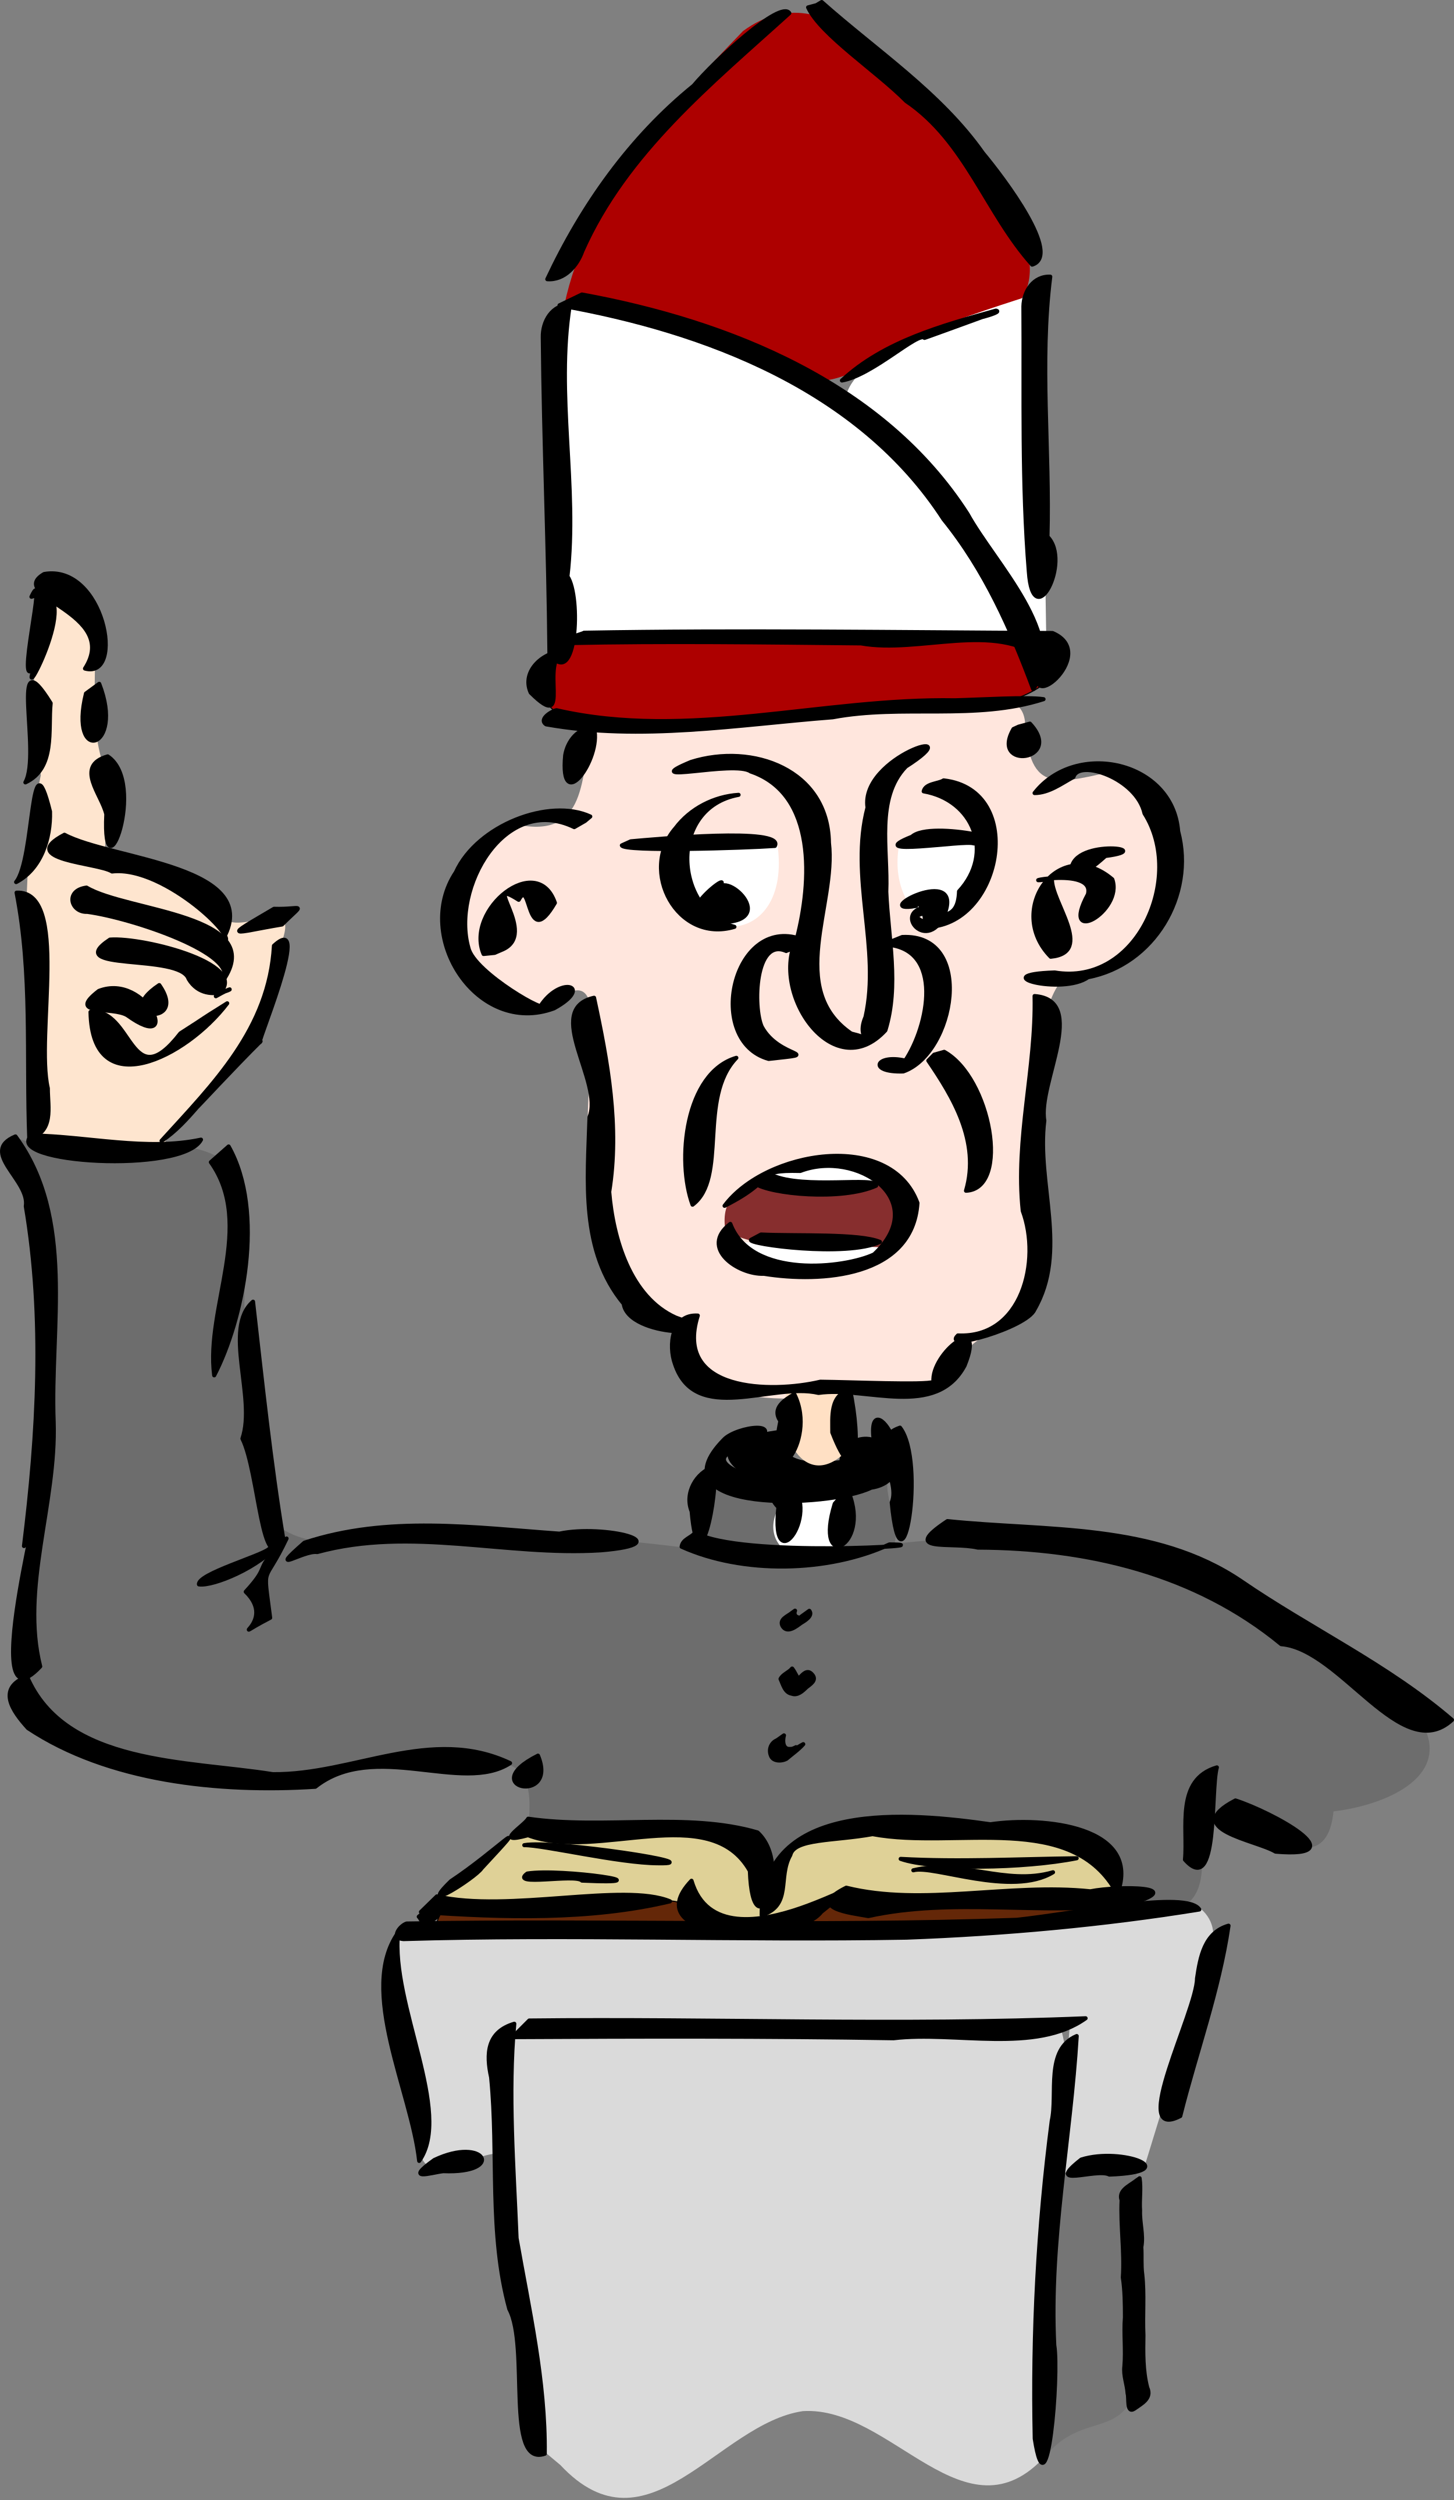 <?xml version="1.0" encoding="UTF-8" standalone="no"?>
<!-- Created with Inkscape (http://www.inkscape.org/) -->
<svg
   xmlns:dc="http://purl.org/dc/elements/1.1/"
   xmlns:cc="http://creativecommons.org/ns#"
   xmlns:rdf="http://www.w3.org/1999/02/22-rdf-syntax-ns#"
   xmlns:svg="http://www.w3.org/2000/svg"
   xmlns="http://www.w3.org/2000/svg"
   xmlns:sodipodi="http://sodipodi.sourceforge.net/DTD/sodipodi-0.dtd"
   xmlns:inkscape="http://www.inkscape.org/namespaces/inkscape"
   width="1331.62"
   height="2288.98"
   id="svg3576"
   sodipodi:version="0.32"
   inkscape:version="0.46"
   sodipodi:docname="pr  tre.svg"
   inkscape:output_extension="org.inkscape.output.svg.inkscape"
   version="1.0">
  <rect width="100%" height="100%" fill="#808080" stroke="none"/>
  <defs
     id="defs3578">
    <inkscape:perspective
       sodipodi:type="inkscape:persp3d"
       inkscape:vp_x="0 : 526.18109 : 1"
       inkscape:vp_y="0 : 1000 : 0"
       inkscape:vp_z="744.09448 : 526.18109 : 1"
       inkscape:persp3d-origin="372.04724 : 350.78739 : 1"
       id="perspective3584" />
  </defs>
  <sodipodi:namedview
     id="base"
     pagecolor="#ffffff"
     bordercolor="#666666"
     borderopacity="1.0"
     inkscape:pageopacity="0.0"
     inkscape:pageshadow="2"
     inkscape:zoom="0.35"
     inkscape:cx="503.29624"
     inkscape:cy="355.7924"
     inkscape:document-units="px"
     inkscape:current-layer="layer3"
     showgrid="false"
     inkscape:window-width="1592"
     inkscape:window-height="1127"
     inkscape:window-x="0"
     inkscape:window-y="24" />
  <g
     inkscape:groupmode="layer"
     id="layer3"
     inkscape:label="fond"
     transform="translate(364.252,446.373)">
    <path
       style="opacity:1;fill:#ffe6dd;fill-opacity:1;fill-rule:evenodd;stroke:none;stroke-width:1px;stroke-linecap:butt;stroke-linejoin:miter;marker:none;marker-start:none;marker-mid:none;marker-end:none;stroke-miterlimit:4;stroke-dasharray:none;stroke-dashoffset:0;stroke-opacity:1;visibility:visible;display:inline;overflow:visible;enable-background:accumulate"
       d="M 177.787,219.996 C 167.354,264.499 174.148,322.033 108.97,308.511 C 19.169,331.207 49.464,505.952 144.127,470.808 C 207.792,418.426 158.798,576.734 179.559,614.267 C 183.286,677.272 189.417,757.829 266.68,770.53 C 262.516,869.979 426.892,821.997 493.965,826.088 C 515.412,766.177 604.494,764.985 586.518,678.392 C 602.656,606.725 570.009,492.757 610.511,448.149 C 709.952,452.808 744.911,302.225 662.644,258.082 C 604.629,270.728 578.224,282.751 574.478,214.522 C 570.601,177.156 517.789,206.832 491.178,200.611 C 386.714,207.073 282.251,213.535 177.787,219.996 z"
       id="path4330" />
    <path
       style="opacity:1;fill:#872e2e;fill-opacity:1;fill-rule:evenodd;stroke:none;stroke-width:1px;stroke-linecap:butt;stroke-linejoin:miter;marker:none;marker-start:none;marker-mid:none;marker-end:none;stroke-miterlimit:4;stroke-dasharray:none;stroke-dashoffset:0;stroke-opacity:1;visibility:visible;display:inline;overflow:visible;enable-background:accumulate"
       d="M 300,679.505 C 332.236,701.145 376.57,686.972 413.887,693.57 C 488.346,726 473.641,598.5 403.371,637.786 C 369.103,641.127 291.404,620.734 300,679.505 z"
       id="path3812" />
    <path
       style="opacity:1;fill:#ffffff;fill-opacity:1;fill-rule:evenodd;stroke:none;stroke-width:1px;stroke-linecap:butt;stroke-linejoin:miter;marker:none;marker-start:none;marker-mid:none;marker-end:none;stroke-miterlimit:4;stroke-dasharray:none;stroke-dashoffset:0;stroke-opacity:1;visibility:visible;display:inline;overflow:visible;enable-background:accumulate"
       d="M 337.391,633.149 C 376.177,662.881 509.031,625.766 396.99,615.976 C 376.144,616.412 354.895,621.422 337.391,633.149 z"
       id="path4326" />
    <path
       style="opacity:1;fill:#6d6d6d;fill-opacity:1;fill-rule:evenodd;stroke:none;stroke-width:1px;stroke-linecap:butt;stroke-linejoin:miter;marker:none;marker-start:none;marker-mid:none;marker-end:none;stroke-miterlimit:4;stroke-dasharray:none;stroke-dashoffset:0;stroke-opacity:1;visibility:visible;display:inline;overflow:visible;enable-background:accumulate"
       d="M -351.127,594.764 C -290.854,618.286 -201.764,581.872 -154.92,619.26 C -125.78,702.396 -153.391,791.864 -130.534,876.723 C -145.217,1016.178 8.325,947.953 92.078,961.323 C 187.639,954.461 281.734,977.419 376.428,980.409 C 463.864,961.087 553.183,955.116 641.481,973.47 C 752.199,978.758 839.001,1053.551 925.665,1113.895 C 980.031,1175.253 908.141,1206.047 857.016,1211.967 C 847.522,1308.672 724.433,1155.797 736.059,1247.488 C 739.688,1287.788 726.236,1309.773 683.554,1300.413 C 649.694,1305.135 665.446,1239.068 630.46,1241.205 C 554.196,1223.869 475.025,1232.343 397.397,1227.119 C 364.292,1221.686 351.707,1292.785 332.129,1264.229 C 318.547,1228.255 280.016,1239.397 249.731,1234.966 C 206.355,1232.014 162.98,1229.061 119.605,1226.109 C 123.26,1190.082 119.796,1160.692 75.858,1169.046 C -15.226,1154.446 -106.237,1190.543 -197.962,1174.086 C -301.156,1187.82 -373.164,1093.2 -334.121,997.385 C -314.71,887.132 -316.578,774.44 -326.883,663.454 C -334.905,640.557 -341.883,617.209 -351.127,594.764 z"
       id="path2871" />
    <path
       style="opacity:1;fill:#ffffff;fill-opacity:1;fill-rule:evenodd;stroke:none;stroke-width:1px;stroke-linecap:butt;stroke-linejoin:miter;marker:none;marker-start:none;marker-mid:none;marker-end:none;stroke-miterlimit:4;stroke-dasharray:none;stroke-dashoffset:0;stroke-opacity:1;visibility:visible;display:inline;overflow:visible;enable-background:accumulate"
       d="M 312.137,690.728 C 357.931,692.411 403.724,694.095 449.518,695.778 C 417.676,729.415 337.575,732.063 312.137,690.728 z"
       id="path4328" />
    <path
       style="opacity:1;fill:#ffffff;fill-opacity:1;fill-rule:evenodd;stroke:none;stroke-width:1px;stroke-linecap:butt;stroke-linejoin:miter;marker:none;marker-start:none;marker-mid:none;marker-end:none;stroke-miterlimit:4;stroke-dasharray:none;stroke-dashoffset:0;stroke-opacity:1;visibility:visible;display:inline;overflow:visible;enable-background:accumulate"
       d="M 252.538,325.052 C 284.19,325.052 315.841,325.052 347.492,325.052 C 363.54,429.893 247.983,425.336 252.538,325.052 z"
       id="path4334" />
    <path
       style="opacity:1;fill:#ffffff;fill-opacity:1;fill-rule:evenodd;stroke:none;stroke-width:1px;stroke-linecap:butt;stroke-linejoin:miter;marker:none;marker-start:none;marker-mid:none;marker-end:none;stroke-miterlimit:4;stroke-dasharray:none;stroke-dashoffset:0;stroke-opacity:1;visibility:visible;display:inline;overflow:visible;enable-background:accumulate"
       d="M 459.619,325.052 C 490.873,330.949 564.253,301.129 539.169,357.503 C 511.945,435.761 445.661,392.28 459.619,325.052 z"
       id="path4344" />
    <path
       style="opacity:1;fill:#ad0000;fill-opacity:1;fill-rule:evenodd;stroke:#000000;stroke-width:1px;stroke-linecap:butt;stroke-linejoin:miter;marker:none;marker-start:none;marker-mid:none;marker-end:none;stroke-miterlimit:4;stroke-dasharray:none;stroke-dashoffset:0;stroke-opacity:1;visibility:visible;display:inline;overflow:visible;enable-background:accumulate"
       d="M 150.513,146.255 C 76.957,249.022 268.731,211.157 324.888,213.267 C 412.578,185.634 552.346,233.713 608.112,164.438 C 552.795,100.83 422.644,149.943 340.242,132.07 C 277.287,134.601 211.431,127.961 150.513,146.255 z"
       id="path4346" />
    <path
       style="opacity:1;fill:#ad0000;fill-opacity:1;fill-rule:evenodd;stroke:none;stroke-width:1px;stroke-linecap:butt;stroke-linejoin:miter;marker:none;marker-start:none;marker-mid:none;marker-end:none;stroke-miterlimit:4;stroke-dasharray:none;stroke-dashoffset:0;stroke-opacity:1;visibility:visible;display:inline;overflow:visible;enable-background:accumulate"
       d="M 152.533,-166.892 C 173.741,-266.358 247.373,-346.762 316.237,-417.946 C 400.785,-479.982 476.641,-353.524 530.527,-302.327 C 580.671,-240.047 617.73,-151.241 505.061,-147.745 C 433.283,-127.889 393.498,-58.685 325.124,-126.861 C 268.975,-144.804 210.518,-156.674 152.533,-166.892 z"
       id="path4348" />
    <path
       style="opacity:1;fill:#ffffff;fill-opacity:1;fill-rule:evenodd;stroke:none;stroke-width:1px;stroke-linecap:butt;stroke-linejoin:miter;marker:none;marker-start:none;marker-mid:none;marker-end:none;stroke-miterlimit:4;stroke-dasharray:none;stroke-dashoffset:0;stroke-opacity:1;visibility:visible;display:inline;overflow:visible;enable-background:accumulate"
       d="M 133.34,-138.608 C 139.064,-46.684 144.789,45.24 150.513,137.164 C 295.638,138.511 440.763,139.858 585.888,141.205 C 513.533,-14.828 362.94,-137.107 193.411,-169.415 C 170.836,-172.413 133.445,-169.332 133.34,-138.608 z"
       id="path4372" />
    <path
       style="opacity:1;fill:#ffffff;fill-opacity:1;fill-rule:evenodd;stroke:none;stroke-width:1px;stroke-linecap:butt;stroke-linejoin:miter;marker:none;marker-start:none;marker-mid:none;marker-end:none;stroke-miterlimit:4;stroke-dasharray:none;stroke-dashoffset:0;stroke-opacity:1;visibility:visible;display:inline;overflow:visible;enable-background:accumulate"
       d="M 593.97,140.194 C 592.286,33.792 590.603,-72.611 588.919,-179.014 C 532.661,-160.118 415.237,-127.82 409.601,-79.245 C 488.934,-22.644 529.995,66.432 583.758,144.203 L 591.58,149.171 L 593.97,140.194 L 593.97,140.194 z"
       id="path4374" />
    <path
       style="opacity:1;fill:#6d6d6d;fill-opacity:1;fill-rule:evenodd;stroke:none;stroke-width:1px;stroke-linecap:butt;stroke-linejoin:miter;marker:none;marker-start:none;marker-mid:none;marker-end:none;stroke-miterlimit:4;stroke-dasharray:none;stroke-dashoffset:0;stroke-opacity:1;visibility:visible;display:inline;overflow:visible;enable-background:accumulate"
       d="M 289.31,901.85 C 275.935,924.912 267.729,978.021 308.194,971.317 C 348.902,985.574 368.232,975.934 356.373,931.431 C 356.367,906.199 307.497,913.484 289.31,901.85 z"
       id="path3651" />
    <path
       style="opacity:1;fill:#6d6d6d;fill-opacity:1;fill-rule:evenodd;stroke:none;stroke-width:1px;stroke-linecap:butt;stroke-linejoin:miter;marker:none;marker-start:none;marker-mid:none;marker-end:none;stroke-miterlimit:4;stroke-dasharray:none;stroke-dashoffset:0;stroke-opacity:1;visibility:visible;display:inline;overflow:visible;enable-background:accumulate"
       d="M 410.529,917.002 C 406.841,949.131 392.618,992.186 440.837,970.487 C 475.793,981.158 437.202,910.799 451.832,907.284 C 438.064,910.523 424.296,913.763 410.529,917.002 z"
       id="path3653" />
    <path
       style="opacity:1;fill:#000000;fill-opacity:1;fill-rule:evenodd;stroke:none;stroke-width:1px;stroke-linecap:butt;stroke-linejoin:miter;marker:none;marker-start:none;marker-mid:none;marker-end:none;stroke-miterlimit:4;stroke-dasharray:none;stroke-dashoffset:0;stroke-opacity:1;visibility:visible;display:inline;overflow:visible;enable-background:accumulate"
       d="M 351.94,862.454 C 212.65,879.341 404.13,961.985 450.177,901.171 C 459.054,861.8 408.262,858.884 404.499,890.486 C 381.569,893.3 345.815,894.762 351.94,862.454 z"
       id="path3655" />
    <path
       style="opacity:1;fill:#ffe0c4;fill-opacity:1;fill-rule:evenodd;stroke:none;stroke-width:1px;stroke-linecap:butt;stroke-linejoin:miter;marker:none;marker-start:none;marker-mid:none;marker-end:none;stroke-miterlimit:4;stroke-dasharray:none;stroke-dashoffset:0;stroke-opacity:1;visibility:visible;display:inline;overflow:visible;enable-background:accumulate"
       d="M 356.99,825.078 C 343.89,869.888 376.747,925.674 416.937,875.432 C 419.682,835.156 405.861,814.531 364.061,827.099 L 359.017,825.657 L 356.99,825.078 z"
       id="path3657" />
    <path
       style="opacity:1;fill:#fee5cf;fill-opacity:1;fill-rule:evenodd;stroke:none;stroke-width:1px;stroke-linecap:butt;stroke-linejoin:miter;marker:none;marker-start:none;marker-mid:none;marker-end:none;stroke-miterlimit:4;stroke-dasharray:none;stroke-dashoffset:0;stroke-opacity:1;visibility:visible;display:inline;overflow:visible;enable-background:accumulate"
       d="M -322.842,89.687 C -338.043,147.172 -333.371,205.206 -326.883,263.434 C -351.725,375.377 -334.593,489.658 -331.934,602.845 C -293.211,604.192 -254.489,605.539 -215.766,606.886 C -205.723,571.788 -166.767,550.895 -145.02,521.548 C -120.406,493.228 -118.631,450.559 -106.13,415.799 C -87.128,363.366 -161.17,425.506 -165.067,381.305 C -182.992,356.973 -223.668,360.238 -250.506,346.717 C -288.567,341.594 -250.33,292.419 -264.222,267.52 C -288.262,217.108 -270.143,161.818 -281.426,108.88 C -295.231,102.483 -309.037,96.085 -322.842,89.687 z"
       id="path3659" />
    <path
       style="opacity:1;fill:#dadada;fill-opacity:1;fill-rule:evenodd;stroke:none;stroke-width:1px;stroke-linecap:butt;stroke-linejoin:miter;marker:none;marker-start:none;marker-mid:none;marker-end:none;stroke-miterlimit:4;stroke-dasharray:none;stroke-dashoffset:0;stroke-opacity:1;visibility:visible;display:inline;overflow:visible;enable-background:accumulate"
       d="M 127.686,1791.795 C 110.208,1674.798 91.106,1558.118 93.972,1439.378 C 91.054,1399.496 158.031,1425.919 187.756,1417.004 C 327.337,1413.981 466.917,1410.959 606.498,1407.937 C 623.53,1462.601 600.862,1519.936 599.515,1575.837 C 592.467,1650.875 596.038,1726.582 593.366,1801.896 C 519.928,1882.886 452.184,1756.14 371.166,1761.04 C 293.053,1772.29 229.189,1896.227 148.899,1810.356 L 133.557,1797.524 L 127.686,1791.794 L 127.686,1791.795 z"
       id="path3661" />
    <path
       style="opacity:1;fill:#dadada;fill-opacity:1;fill-rule:evenodd;stroke:none;stroke-width:1px;stroke-linecap:butt;stroke-linejoin:miter;marker:none;marker-start:none;marker-mid:none;marker-end:none;stroke-miterlimit:4;stroke-dasharray:none;stroke-dashoffset:0;stroke-opacity:1;visibility:visible;display:inline;overflow:visible;enable-background:accumulate"
       d="M 97.381,1525.114 C 72.657,1521.787 19.56,1560.117 20.833,1518.62 C 13.609,1462.047 -6.752,1405.639 -5.202,1348.956 C -12.004,1302.771 39.315,1325.404 67.598,1320.761 C 247.015,1324.688 426.675,1321.923 605.664,1309.305 C 647.021,1305.143 688.379,1300.982 729.737,1296.82 C 763.761,1318.921 738.148,1352.395 731.464,1382.26 C 715.399,1434.592 699.334,1486.924 683.27,1539.256 C 660.722,1532.472 600.825,1562.418 605.747,1528.619 C 609.028,1488.055 612.309,1447.491 615.589,1406.926 C 442.853,1410.294 270.117,1413.661 97.381,1417.028 C 97.381,1453.057 97.381,1489.085 97.381,1525.114 z"
       id="path3663" />
    <path
       style="opacity:1;fill:#dfd197;fill-opacity:1;fill-rule:evenodd;stroke:#000000;stroke-width:1px;stroke-linecap:butt;stroke-linejoin:miter;marker:none;marker-start:none;marker-mid:none;marker-end:none;stroke-miterlimit:4;stroke-dasharray:none;stroke-dashoffset:0;stroke-opacity:1;visibility:visible;display:inline;overflow:visible;enable-background:accumulate"
       d="M 29.701,1297.83 C 60.207,1274.645 87.135,1241.367 119.797,1224.268 C 187.077,1226.565 254.356,1228.863 321.635,1231.16 C 336.061,1269.716 342.089,1298.994 358.707,1248.119 C 436.445,1209.743 526.273,1232.466 609.529,1232.17 C 633.026,1238.164 676.827,1282.414 651.564,1292.697 C 567.289,1293.905 480.967,1287.662 397.959,1293.476 C 368.71,1321.228 329.188,1314.078 292.341,1316.013 C 267.348,1289.141 233.902,1291.804 200.324,1294.928 C 143.44,1297.091 86.636,1300.108 29.701,1297.83 z"
       id="path3665" />
    <path
       style="opacity:1;fill:#642708;fill-opacity:1;fill-rule:evenodd;stroke:#000000;stroke-width:1px;stroke-linecap:butt;stroke-linejoin:miter;marker:none;marker-start:none;marker-mid:none;marker-end:none;stroke-miterlimit:4;stroke-dasharray:none;stroke-dashoffset:0;stroke-opacity:1;visibility:visible;display:inline;overflow:visible;enable-background:accumulate"
       d="M 42.833,1300.86 C 14.144,1337.21 85.965,1313.726 106.177,1320.964 C 163.181,1321.67 220.185,1322.377 277.188,1323.084 C 273.353,1279.571 231.032,1297.618 201.13,1295.801 C 148.364,1297.487 95.599,1299.174 42.833,1300.86 z"
       id="path3667" />
    <path
       style="opacity:1;fill:#642708;fill-opacity:1;fill-rule:evenodd;stroke:none;stroke-width:1px;stroke-linecap:butt;stroke-linejoin:miter;marker:none;marker-start:none;marker-mid:none;marker-end:none;stroke-miterlimit:4;stroke-dasharray:none;stroke-dashoffset:0;stroke-opacity:1;visibility:visible;display:inline;overflow:visible;enable-background:accumulate"
       d="M 371.133,1311.972 C 396.29,1288.17 427.461,1287.553 459.919,1291.897 C 524.605,1294.548 589.29,1297.199 653.975,1299.85 C 562.42,1327.659 465.46,1318.351 371.133,1327.124 C 370.451,1323.13 384.617,1302.806 371.133,1311.972 z"
       id="path3669" />
    <path
       style="opacity:1;fill:#ffffff;fill-opacity:1;fill-rule:evenodd;stroke:none;stroke-width:1px;stroke-linecap:butt;stroke-linejoin:miter;marker:none;marker-start:none;marker-mid:none;marker-end:none;stroke-miterlimit:4;stroke-dasharray:none;stroke-dashoffset:0;stroke-opacity:1;visibility:visible;display:inline;overflow:visible;enable-background:accumulate"
       d="M 358.007,920.337 C 313.844,972.328 386.149,999.359 405.812,968.438 C 411.5,931.268 411.345,900.496 365.843,919.378 L 360.636,920.015 L 358.007,920.337 z"
       id="path3677" />
    <path
       style="opacity:1;fill:#757575;fill-opacity:1;fill-rule:evenodd;stroke:none;stroke-width:1px;stroke-linecap:butt;stroke-linejoin:miter;marker:none;marker-start:none;marker-mid:none;marker-end:none;stroke-miterlimit:4;stroke-dasharray:none;stroke-dashoffset:0;stroke-opacity:1;visibility:visible;display:inline;overflow:visible;enable-background:accumulate"
       d="M 595.086,1800.107 C 632.944,1756.178 677.051,1794.749 678.479,1709.035 C 679.055,1674.487 676.515,1535.821 676.515,1535.821 L 607.944,1542.964 L 595.086,1800.107 z"
       id="path3729"
       sodipodi:nodetypes="csccc" />
  </g>
  <g
     inkscape:groupmode="layer"
     id="layer2"
     inkscape:label="corps"
     transform="translate(403.044,0)">
    <path
       style="opacity:1;fill:#000000;fill-opacity:1;fill-rule:nonzero;stroke:#000000;stroke-width:3.75;stroke-linecap:round;stroke-linejoin:round;stroke-miterlimit:10;stroke-dasharray:none;stroke-dashoffset:0;stroke-opacity:1"
       d="M 324.435,1276.495 C 346.756,1321.174 296.212,1376.183 311.642,1300.895 C 303.547,1289.171 315.554,1281.665 324.435,1276.495 z"
       id="path2430" />
    <path
       style="opacity:1;fill:#000000;fill-opacity:1;fill-rule:nonzero;stroke:#000000;stroke-width:3.75;stroke-linecap:round;stroke-linejoin:round;stroke-miterlimit:10;stroke-dasharray:none;stroke-dashoffset:0;stroke-opacity:1"
       d="M 375.472,1272.527 C 385.581,1319.781 381.666,1369.191 359.211,1311.399 C 359.287,1297.632 356.831,1276.912 375.472,1272.527 z"
       id="path2432" />
    <path
       style="opacity:1;fill:#000000;fill-opacity:1;fill-rule:nonzero;stroke:#000000;stroke-width:3.75;stroke-linecap:round;stroke-linejoin:round;stroke-miterlimit:10;stroke-dasharray:none;stroke-dashoffset:0;stroke-opacity:1"
       d="M 284.71,1323.851 C 203.57,1339.053 345.178,1375.905 376.811,1355.555 C 419.994,1345.385 398.148,1362.687 397.137,1318.583 C 389.922,1260.803 450.781,1353.509 394.744,1362.01 C 356.56,1380.88 193.338,1385.846 259.891,1318.048 C 271.504,1305.686 320.751,1299.397 284.71,1323.851 z"
       id="path2434" />
    <path
       style="opacity:1;fill:#000000;fill-opacity:1;fill-rule:nonzero;stroke:#000000;stroke-width:3.75;stroke-linecap:round;stroke-linejoin:round;stroke-miterlimit:10;stroke-dasharray:none;stroke-dashoffset:0;stroke-opacity:1"
       d="M 250.811,1342.849 C 254.943,1368.723 236.735,1455.838 230.38,1383.609 C 223.644,1367.12 234.421,1348.083 250.811,1342.849 z"
       id="path2436" />
    <path
       style="opacity:1;fill:#000000;fill-opacity:1;fill-rule:nonzero;stroke:#000000;stroke-width:3.75;stroke-linecap:round;stroke-linejoin:round;stroke-miterlimit:10;stroke-dasharray:none;stroke-dashoffset:0;stroke-opacity:1"
       d="M 317.793,1355.278 C 352.398,1381.769 302.013,1450.574 309.84,1379.905 C 298.942,1368.581 304.871,1362.904 317.793,1355.278 z"
       id="path2438" />
    <path
       style="opacity:1;fill:#000000;fill-opacity:1;fill-rule:nonzero;stroke:#000000;stroke-width:3.75;stroke-linecap:round;stroke-linejoin:round;stroke-miterlimit:10;stroke-dasharray:none;stroke-dashoffset:0;stroke-opacity:1"
       d="M 374.389,1366.754 C 394.202,1415.928 341.762,1440.953 361.431,1376.74 L 366.255,1371.141 L 374.389,1366.754 L 374.389,1366.754 z"
       id="path2440" />
    <path
       style="opacity:1;fill:#000000;fill-opacity:1;fill-rule:nonzero;stroke:#000000;stroke-width:3.75;stroke-linecap:round;stroke-linejoin:round;stroke-miterlimit:10;stroke-dasharray:none;stroke-dashoffset:0;stroke-opacity:1"
       d="M 421.177,1307.032 C 445.161,1337.872 422.767,1470.629 413.627,1375.499 C 422.621,1353.657 387.877,1318.513 421.177,1307.032 z"
       id="path2442" />
    <path
       style="opacity:1;fill:#000000;fill-opacity:1;fill-rule:nonzero;stroke:#000000;stroke-width:3.75;stroke-linecap:round;stroke-linejoin:round;stroke-miterlimit:10;stroke-dasharray:none;stroke-dashoffset:0;stroke-opacity:1"
       d="M 233.656,1403.189 C 273.554,1426.782 469.185,1414.123 411.52,1413.96 C 355,1439.937 276.902,1441.141 221.221,1416.048 C 222.124,1409.169 229.963,1408.052 233.656,1403.189 z"
       id="path2444" />
    <path
       style="opacity:1;fill:#000000;fill-opacity:1;fill-rule:nonzero;stroke:#000000;stroke-width:3.75;stroke-linecap:round;stroke-linejoin:round;stroke-miterlimit:10;stroke-dasharray:none;stroke-dashoffset:0;stroke-opacity:1"
       d="M -124.215,1412.361 C -47.819,1387.159 31.49,1398.586 109.275,1404.082 C 149.743,1395.448 222.707,1413.133 146.999,1419.355 C 60.088,1424.796 -26.526,1397.489 -112.507,1420.941 C -125.461,1418.973 -159.419,1443.149 -124.215,1412.361 z"
       id="path2446" />
    <path
       style="opacity:1;fill:#000000;fill-opacity:1;fill-rule:nonzero;stroke:#000000;stroke-width:3.75;stroke-linecap:round;stroke-linejoin:round;stroke-miterlimit:10;stroke-dasharray:none;stroke-dashoffset:0;stroke-opacity:1"
       d="M -193.657,1049.626 C -159.957,1109.419 -180.67,1208.834 -206.871,1259.136 C -215.003,1197.065 -169.065,1121.309 -209.915,1063.982 L -201.786,1056.804 L -193.657,1049.626 L -193.657,1049.626 z"
       id="path2448" />
    <path
       style="opacity:1;fill:#000000;fill-opacity:1;fill-rule:nonzero;stroke:#000000;stroke-width:3.75;stroke-linecap:round;stroke-linejoin:round;stroke-miterlimit:10;stroke-dasharray:none;stroke-dashoffset:0;stroke-opacity:1"
       d="M -171.307,1191.72 C -163.004,1264.485 -155.284,1338.106 -143.707,1408.399 C -163.009,1448.972 -165.682,1347.99 -181.01,1317.083 C -168.329,1279.581 -199.145,1215.874 -171.307,1191.72 z"
       id="path2450" />
    <path
       style="opacity:1;fill:#000000;fill-opacity:1;fill-rule:nonzero;stroke:#000000;stroke-width:3.75;stroke-linecap:round;stroke-linejoin:round;stroke-miterlimit:10;stroke-dasharray:none;stroke-dashoffset:0;stroke-opacity:1"
       d="M -147.22,1412.447 C -164.282,1434.495 -207.868,1452.524 -220.838,1450.531 C -221.928,1440.947 -163.39,1424.443 -156.631,1418.076 L -147.22,1412.447 L -147.22,1412.447 z"
       id="path2452" />
    <path
       style="opacity:1;fill:#000000;fill-opacity:1;fill-rule:nonzero;stroke:#000000;stroke-width:3.75;stroke-linecap:round;stroke-linejoin:round;stroke-miterlimit:10;stroke-dasharray:none;stroke-dashoffset:0;stroke-opacity:1"
       d="M -140.6,1408.532 C -161.956,1453.55 -162.267,1428.894 -155.631,1481.114 C -201.588,1504.983 -148.069,1486.223 -177.982,1457.276 C -152.767,1429.948 -173.511,1440.322 -140.6,1408.532 z"
       id="path2454" />
    <path
       style="opacity:1;fill:#000000;fill-opacity:1;fill-rule:nonzero;stroke:#000000;stroke-width:3.75;stroke-linecap:round;stroke-linejoin:round;stroke-miterlimit:10;stroke-dasharray:none;stroke-dashoffset:0;stroke-opacity:1"
       d="M -374.103,1039.524 C -322.723,1040.356 -268.556,1054.002 -218.973,1043.357 C -235.742,1075.083 -401.442,1064.679 -374.103,1039.524 z"
       id="path2456" />
    <path
       style="opacity:1;fill:#000000;fill-opacity:1;fill-rule:nonzero;stroke:#000000;stroke-width:3.75;stroke-linecap:round;stroke-linejoin:round;stroke-miterlimit:10;stroke-dasharray:none;stroke-dashoffset:0;stroke-opacity:1"
       d="M -388.891,1040.408 C -334.071,1115.198 -357.297,1214.941 -353.897,1301.665 C -351.376,1376.481 -384.258,1454.208 -366.221,1525.652 C -429.302,1593.275 -348.306,1310.651 -381.076,1415.425 C -368.3,1312.671 -362.086,1206.714 -379.41,1104.318 C -375.479,1080.544 -422.726,1054.652 -388.891,1040.408 z"
       id="path2458" />
    <path
       style="opacity:1;fill:#000000;fill-opacity:1;fill-rule:nonzero;stroke:#000000;stroke-width:3.75;stroke-linecap:round;stroke-linejoin:round;stroke-miterlimit:10;stroke-dasharray:none;stroke-dashoffset:0;stroke-opacity:1"
       d="M -378.3,1534.991 C -343.349,1616.175 -231.243,1611.779 -153.242,1624.294 C -79.571,1625.088 -8.241,1579.868 64.079,1614.159 C 20.359,1642.748 -60.301,1592.974 -114.298,1635.817 C -203.042,1641.441 -304.196,1630.78 -377.35,1582.165 C -391.622,1566.463 -406.368,1545.595 -378.3,1534.991 z"
       id="path2460" />
    <path
       style="opacity:1;fill:#000000;fill-opacity:1;fill-rule:nonzero;stroke:#000000;stroke-width:3.75;stroke-linecap:round;stroke-linejoin:round;stroke-miterlimit:10;stroke-dasharray:none;stroke-dashoffset:0;stroke-opacity:1"
       d="M -376.233,1042.552 C -379.115,967.374 -373.34,891.499 -387.856,817.248 C -339.252,815.101 -370.622,947.4 -359.243,996.371 C -359.235,1014.203 -353.437,1035.95 -376.233,1042.552 z"
       id="path2478" />
    <path
       style="opacity:1;fill:#000000;fill-opacity:1;fill-rule:nonzero;stroke:#000000;stroke-width:3.75;stroke-linecap:round;stroke-linejoin:round;stroke-miterlimit:10;stroke-dasharray:none;stroke-dashoffset:0;stroke-opacity:1"
       d="M -388.274,807.558 C -371.006,786.273 -375.458,669.354 -357.235,743.024 C -356.531,767.405 -365.233,795.595 -388.274,807.558 z"
       id="path2480" />
    <path
       style="opacity:1;fill:#000000;fill-opacity:1;fill-rule:nonzero;stroke:#000000;stroke-width:3.75;stroke-linecap:round;stroke-linejoin:round;stroke-miterlimit:10;stroke-dasharray:none;stroke-dashoffset:0;stroke-opacity:1"
       d="M -379.783,716.289 C -364.927,689.618 -395.575,581.037 -356.654,643.8 C -359.165,668.364 -352.085,703.381 -379.783,716.289 z"
       id="path2482" />
    <path
       style="opacity:1;fill:#000000;fill-opacity:1;fill-rule:nonzero;stroke:#000000;stroke-width:3.75;stroke-linecap:round;stroke-linejoin:round;stroke-miterlimit:10;stroke-dasharray:none;stroke-dashoffset:0;stroke-opacity:1"
       d="M -370.719,608.876 C -390.971,643.469 -358.068,511.405 -374.244,546.365 C -319.555,527.219 -389.918,659.155 -370.719,608.876 z"
       id="path2484" />
    <path
       style="opacity:1;fill:#000000;fill-opacity:1;fill-rule:nonzero;stroke:#000000;stroke-width:3.75;stroke-linecap:round;stroke-linejoin:round;stroke-miterlimit:10;stroke-dasharray:none;stroke-dashoffset:0;stroke-opacity:1"
       d="M -362.601,525.522 C -307.942,516.017 -288.058,622.097 -325.188,612.088 C -292.114,560.846 -398.469,546.496 -362.601,525.522 z"
       id="path2486" />
    <path
       style="opacity:1;fill:#000000;fill-opacity:1;fill-rule:nonzero;stroke:#000000;stroke-width:3.75;stroke-linecap:round;stroke-linejoin:round;stroke-miterlimit:10;stroke-dasharray:none;stroke-dashoffset:0;stroke-opacity:1"
       d="M -312.164,626.069 C -288.6,686.577 -340.481,700.324 -324.284,634.917 L -312.164,626.069 L -312.164,626.069 z"
       id="path2488" />
    <path
       style="opacity:1;fill:#000000;fill-opacity:1;fill-rule:nonzero;stroke:#000000;stroke-width:3.75;stroke-linecap:round;stroke-linejoin:round;stroke-miterlimit:10;stroke-dasharray:none;stroke-dashoffset:0;stroke-opacity:1"
       d="M -304.429,692.477 C -268.003,716.821 -309.485,825.603 -305.681,745.508 C -309.462,727.802 -335.215,701.333 -304.429,692.477 z"
       id="path2490" />
    <path
       style="opacity:1;fill:#000000;fill-opacity:1;fill-rule:nonzero;stroke:#000000;stroke-width:3.75;stroke-linecap:round;stroke-linejoin:round;stroke-miterlimit:10;stroke-dasharray:none;stroke-dashoffset:0;stroke-opacity:1"
       d="M -344.022,764.234 C -300.493,787.504 -158.096,792.631 -199.942,861.828 C -178.093,865.431 -251.677,792.205 -300.422,797.864 C -313.373,789.61 -388.425,787.561 -344.022,764.234 z"
       id="path2492" />
    <path
       style="opacity:1;fill:#000000;fill-opacity:1;fill-rule:nonzero;stroke:#000000;stroke-width:3.75;stroke-linecap:round;stroke-linejoin:round;stroke-miterlimit:10;stroke-dasharray:none;stroke-dashoffset:0;stroke-opacity:1"
       d="M -323.797,812.607 C -286.628,834.9 -157.143,837.371 -198.783,897.802 C -183.316,873.607 -281.872,840.376 -323.088,834.81 C -338.241,835.514 -343.845,815.164 -323.797,812.607 z"
       id="path2500" />
    <path
       style="opacity:1;fill:#000000;fill-opacity:1;fill-rule:nonzero;stroke:#000000;stroke-width:3.75;stroke-linecap:round;stroke-linejoin:round;stroke-miterlimit:10;stroke-dasharray:none;stroke-dashoffset:0;stroke-opacity:1"
       d="M -302.291,860.211 C -271.464,857.812 -167.06,884.231 -205.351,912.067 C -172.06,893.231 -212.631,925.573 -230.293,896.231 C -238.222,872.302 -347.706,890.147 -302.291,860.211 z"
       id="path2502" />
    <path
       style="opacity:1;fill:#000000;fill-opacity:1;fill-rule:nonzero;stroke:#000000;stroke-width:3.75;stroke-linecap:round;stroke-linejoin:round;stroke-miterlimit:10;stroke-dasharray:none;stroke-dashoffset:0;stroke-opacity:1"
       d="M -194.964,918.542 C -232.611,968.152 -318.676,1011.164 -320.147,926.488 C -281.088,922.428 -284.115,1005.635 -237.788,946.031 C -207.966,926.961 -226.131,938.043 -194.964,918.542 z"
       id="path2504" />
    <path
       style="opacity:1;fill:#000000;fill-opacity:1;fill-rule:nonzero;stroke:#000000;stroke-width:3.75;stroke-linecap:round;stroke-linejoin:round;stroke-miterlimit:10;stroke-dasharray:none;stroke-dashoffset:0;stroke-opacity:1"
       d="M -312.516,907.222 C -268.287,890.026 -235.467,966.293 -286.393,929.536 C -299.868,921.041 -342.656,930.413 -312.516,907.222 z"
       id="path2506" />
    <path
       style="opacity:1;fill:#000000;fill-opacity:1;fill-rule:nonzero;stroke:#000000;stroke-width:3.75;stroke-linecap:round;stroke-linejoin:round;stroke-miterlimit:10;stroke-dasharray:none;stroke-dashoffset:0;stroke-opacity:1"
       d="M -257.188,901.86 C -229.337,941.718 -303.04,932.193 -257.188,901.86 L -257.188,901.86 z"
       id="path2508" />
    <path
       style="opacity:1;fill:#000000;fill-opacity:1;fill-rule:nonzero;stroke:#000000;stroke-width:3.75;stroke-linecap:round;stroke-linejoin:round;stroke-miterlimit:10;stroke-dasharray:none;stroke-dashoffset:0;stroke-opacity:1"
       d="M -255.072,1044.44 C -207.271,991.87 -156.486,941.764 -152.153,865.884 C -115.129,831.776 -172.877,967.147 -164.402,953.29 C -188.361,977.009 -224,1015.529 -222.28,1013.346 C -232.142,1024.713 -242.428,1036.081 -255.072,1044.44 z"
       id="path2512" />
    <path
       style="opacity:1;fill:#000000;fill-opacity:1;fill-rule:nonzero;stroke:#000000;stroke-width:3.75;stroke-linecap:round;stroke-linejoin:round;stroke-miterlimit:10;stroke-dasharray:none;stroke-dashoffset:0;stroke-opacity:1"
       d="M -144.766,846.381 C -190.806,854.024 -200.169,860.266 -152.09,832.028 C -125.298,832.852 -123.672,825.141 -144.766,846.381 z"
       id="path2514" />
    <path
       style="opacity:1;fill:#000000;fill-opacity:1;fill-rule:nonzero;stroke:#000000;stroke-width:3.75;stroke-linecap:round;stroke-linejoin:round;stroke-miterlimit:10;stroke-dasharray:none;stroke-dashoffset:0;stroke-opacity:1"
       d="M -30.557,1761.009 C 155.613,1757.912 341.953,1764.146 528,1757.63 C 584.381,1751.622 683.837,1730.43 695.301,1748.183 C 607.687,1762.374 516.989,1770.613 427.062,1773.938 C 273.327,1776.656 119.54,1770.619 -33.662,1775.271 C -45.73,1774.258 -36.33,1762.619 -30.557,1761.009 z"
       id="path2648" />
    <path
       style="opacity:1;fill:#000000;fill-opacity:1;fill-rule:nonzero;stroke:#000000;stroke-width:3.75;stroke-linecap:round;stroke-linejoin:round;stroke-miterlimit:10;stroke-dasharray:none;stroke-dashoffset:0;stroke-opacity:1"
       d="M 81.677,1849.815 C 251.532,1847.868 421.423,1854.821 591.176,1847.751 C 545.156,1880.492 472.084,1859.381 415.342,1866.042 C 299.061,1864.111 182.763,1864.396 66.47,1865.022 L 74.073,1857.418 L 81.677,1849.815 L 81.677,1849.815 z"
       id="path2664" />
    <path
       style="opacity:1;fill:#000000;fill-opacity:1;fill-rule:nonzero;stroke:#000000;stroke-width:3.75;stroke-linecap:round;stroke-linejoin:round;stroke-miterlimit:10;stroke-dasharray:none;stroke-dashoffset:0;stroke-opacity:1"
       d="M 67.96,1852.781 C 62.083,1915.886 67.436,1984.004 70.049,2049.078 C 81.42,2114.102 96.629,2179.922 95.855,2246.432 C 59.351,2259.154 81.966,2148.329 63.389,2113.954 C 44.389,2044.36 53.717,1972.799 46.74,1901.792 C 42.032,1880.346 42.868,1860.188 67.96,1852.781 z"
       id="path2666" />
    <path
       style="opacity:1;fill:#000000;fill-opacity:1;fill-rule:nonzero;stroke:#000000;stroke-width:3.75;stroke-linecap:round;stroke-linejoin:round;stroke-miterlimit:10;stroke-dasharray:none;stroke-dashoffset:0;stroke-opacity:1"
       d="M 583.049,1864.049 C 577.374,1958.632 557.771,2051.992 562.484,2147.072 C 567.02,2173.761 556.091,2306.699 544.616,2232.617 C 542.492,2135.23 547.644,2038.288 560.175,1941.754 C 565.732,1917.006 553.95,1876.188 583.049,1864.049 z"
       id="path2668" />
    <path
       style="opacity:1;fill:#000000;fill-opacity:1;fill-rule:nonzero;stroke:#000000;stroke-width:3.75;stroke-linecap:round;stroke-linejoin:round;stroke-miterlimit:10;stroke-dasharray:none;stroke-dashoffset:0;stroke-opacity:1"
       d="M -38.491,1769.492 C -45.251,1834.875 11.917,1934.306 -19.147,1978.351 C -26.119,1914.809 -75.295,1821.82 -38.491,1769.492 z"
       id="path2670" />
    <path
       style="opacity:1;fill:#000000;fill-opacity:1;fill-rule:nonzero;stroke:#000000;stroke-width:3.75;stroke-linecap:round;stroke-linejoin:round;stroke-miterlimit:10;stroke-dasharray:none;stroke-dashoffset:0;stroke-opacity:1"
       d="M -5.236,1977.501 C 41.397,1955.295 60.052,1990.068 2.865,1987.74 C -8.097,1988.949 -33.45,1997.579 -5.236,1977.501 z"
       id="path2672" />
    <path
       style="opacity:1;fill:#000000;fill-opacity:1;fill-rule:nonzero;stroke:#000000;stroke-width:3.75;stroke-linecap:round;stroke-linejoin:round;stroke-miterlimit:10;stroke-dasharray:none;stroke-dashoffset:0;stroke-opacity:1"
       d="M 587.247,1977.102 C 624.73,1965.239 683.018,1988.306 612.958,1990.859 C 601.112,1984.586 552.538,2004.269 587.247,1977.102 z"
       id="path2674" />
    <path
       style="opacity:1;fill:#000000;fill-opacity:1;fill-rule:nonzero;stroke:#000000;stroke-width:3.75;stroke-linecap:round;stroke-linejoin:round;stroke-miterlimit:10;stroke-dasharray:none;stroke-dashoffset:0;stroke-opacity:1"
       d="M -2.905,1736.172 C 62.228,1751.193 168.639,1723.207 210.534,1740.701 C 137.538,1758.111 57.637,1755.655 -17.527,1750.435 L -10.216,1743.304 L -2.905,1736.172 L -2.905,1736.172 z"
       id="path2678" />
    <path
       style="opacity:1;fill:#000000;fill-opacity:1;fill-rule:nonzero;stroke:#000000;stroke-width:3.75;stroke-linecap:round;stroke-linejoin:round;stroke-miterlimit:10;stroke-dasharray:none;stroke-dashoffset:0;stroke-opacity:1"
       d="M 230.269,1721.864 C 257.863,1815.342 431.087,1685.298 349.084,1750.362 C 324.735,1781.754 176.713,1777.975 230.269,1721.864 z"
       id="path2680" />
    <path
       style="opacity:1;fill:#000000;fill-opacity:1;fill-rule:nonzero;stroke:#000000;stroke-width:3.75;stroke-linecap:round;stroke-linejoin:round;stroke-miterlimit:10;stroke-dasharray:none;stroke-dashoffset:0;stroke-opacity:1"
       d="M 371.992,1728.211 C 441.981,1745.576 521.023,1723.772 595.558,1731.528 C 621.225,1726.4 689.367,1726.87 628.616,1743.796 C 549.953,1753.514 469.655,1737.115 392.16,1754.2 C 376.644,1751.333 334.241,1747.045 371.992,1728.211 z"
       id="path2682" />
    <path
       style="opacity:1;fill:#000000;fill-opacity:1;fill-rule:nonzero;stroke:#000000;stroke-width:3.75;stroke-linecap:round;stroke-linejoin:round;stroke-miterlimit:10;stroke-dasharray:none;stroke-dashoffset:0;stroke-opacity:1"
       d="M 10.068,1722.145 C 51.321,1694.833 89.25,1655.229 38.096,1710.289 C 32.395,1718.973 -22.637,1753.811 10.068,1722.145 z"
       id="path2684" />
    <path
       style="opacity:1;fill:#000000;fill-opacity:1;fill-rule:nonzero;stroke:#000000;stroke-width:3.75;stroke-linecap:round;stroke-linejoin:round;stroke-miterlimit:10;stroke-dasharray:none;stroke-dashoffset:0;stroke-opacity:1"
       d="M 80.71,1665.068 C 150.238,1675.13 226.025,1658.663 290.705,1677.623 C 324.18,1708.582 286.47,1790.66 283.712,1712.819 C 247.006,1647.823 144.163,1704.299 80.542,1680.155 C 47.408,1689.187 77.168,1671.573 80.71,1665.068 z"
       id="path2686" />
    <path
       style="opacity:1;fill:#000000;fill-opacity:1;fill-rule:nonzero;stroke:#000000;stroke-width:3.75;stroke-linecap:round;stroke-linejoin:round;stroke-miterlimit:10;stroke-dasharray:none;stroke-dashoffset:0;stroke-opacity:1"
       d="M 294.517,1753.318 C 294.062,1646.327 430.961,1659.734 503.964,1670.156 C 552.709,1662.977 643.219,1672.017 620.269,1733.819 C 579.157,1657.012 473.172,1693.552 396.052,1679.176 C 360.53,1685.62 324.336,1683.03 320.759,1698.301 C 309.049,1718.851 322.62,1744.28 294.517,1753.318 z"
       id="path2688" />
    <path
       style="opacity:1;fill:#000000;fill-opacity:1;fill-rule:nonzero;stroke:#000000;stroke-width:3.75;stroke-linecap:round;stroke-linejoin:round;stroke-miterlimit:10;stroke-dasharray:none;stroke-dashoffset:0;stroke-opacity:1"
       d="M 421.834,1701.838 C 475.558,1704.791 529.406,1701.926 582.996,1701.258 C 534.921,1710.848 450.639,1712.001 421.834,1701.838 z"
       id="path2696" />
    <path
       style="opacity:1;fill:#000000;fill-opacity:1;fill-rule:nonzero;stroke:#000000;stroke-width:3.75;stroke-linecap:round;stroke-linejoin:round;stroke-miterlimit:10;stroke-dasharray:none;stroke-dashoffset:0;stroke-opacity:1"
       d="M 433.434,1712.283 C 476.563,1701.804 517.98,1726.762 561.332,1714.082 C 523.587,1737.092 451.538,1707.112 433.434,1712.283 z"
       id="path2698" />
    <path
       style="opacity:1;fill:#000000;fill-opacity:1;fill-rule:nonzero;stroke:#000000;stroke-width:3.75;stroke-linecap:round;stroke-linejoin:round;stroke-miterlimit:10;stroke-dasharray:none;stroke-dashoffset:0;stroke-opacity:1"
       d="M 77.129,1689.275 C 103.771,1684.373 250.34,1706.832 199.683,1705.852 C 163.946,1705.799 94.223,1688.993 77.129,1689.275 z"
       id="path2700" />
    <path
       style="opacity:1;fill:#000000;fill-opacity:1;fill-rule:nonzero;stroke:#000000;stroke-width:3.75;stroke-linecap:round;stroke-linejoin:round;stroke-miterlimit:10;stroke-dasharray:none;stroke-dashoffset:0;stroke-opacity:1"
       d="M 79.889,1715.248 C 111.304,1710.328 212.986,1725.518 129.95,1721.726 C 124.152,1715.265 63.043,1727.489 79.889,1715.248 z"
       id="path2702" />
    <path
       style="opacity:1;fill:#000000;fill-opacity:1;fill-rule:nonzero;stroke:#000000;stroke-width:3.75;stroke-linecap:round;stroke-linejoin:round;stroke-miterlimit:10;stroke-dasharray:none;stroke-dashoffset:0;stroke-opacity:1"
       d="M 464.654,1392.6 C 555.52,1402.056 654.3,1394.018 733.421,1447.437 C 796.872,1491.081 867.764,1523.946 926.7,1574.621 C 880.745,1616.853 824.863,1509.59 770.344,1505.268 C 691.455,1440.339 592.804,1417.272 492.485,1416.847 C 468.055,1411.15 420.31,1421.962 464.654,1392.6 L 464.654,1392.6 z"
       id="path2738" />
    <path
       style="opacity:1;fill:#000000;fill-opacity:1;fill-rule:nonzero;stroke:#000000;stroke-width:3.75;stroke-linecap:round;stroke-linejoin:round;stroke-miterlimit:10;stroke-dasharray:none;stroke-dashoffset:0;stroke-opacity:1"
       d="M 711.392,1618.076 C 705.369,1639.405 713.061,1737.408 682.19,1702.52 C 684.956,1673.285 673.34,1629.214 711.392,1618.076 z"
       id="path2740" />
    <path
       style="opacity:1;fill:#000000;fill-opacity:1;fill-rule:nonzero;stroke:#000000;stroke-width:3.75;stroke-linecap:round;stroke-linejoin:round;stroke-miterlimit:10;stroke-dasharray:none;stroke-dashoffset:0;stroke-opacity:1"
       d="M 89.649,1607.324 C 108.634,1652.761 31.817,1636.301 89.649,1607.324 L 89.649,1607.324 z"
       id="path2742" />
    <path
       style="opacity:1;fill:#000000;fill-opacity:1;fill-rule:nonzero;stroke:#000000;stroke-width:3.75;stroke-linecap:round;stroke-linejoin:round;stroke-miterlimit:10;stroke-dasharray:none;stroke-dashoffset:0;stroke-opacity:1"
       d="M 728.426,1648.342 C 760.985,1658.756 840.947,1701.67 765.146,1695.212 C 746.924,1684.28 677.499,1674.715 728.426,1648.342 z"
       id="path2744" />
    <path
       style="opacity:1;fill:#000000;fill-opacity:1;fill-rule:nonzero;stroke:#000000;stroke-width:3.75;stroke-linecap:round;stroke-linejoin:round;stroke-miterlimit:10;stroke-dasharray:none;stroke-dashoffset:0;stroke-opacity:1"
       d="M 722.071,1762.996 C 713.482,1822.225 691.811,1881.338 677.887,1937.264 C 629.84,1962.141 692.964,1841.07 693.224,1811.329 C 696.143,1791.768 699.991,1769.316 722.071,1762.996 z"
       id="path2746" />
    <path
       style="opacity:1;fill:#000000;fill-opacity:1;fill-rule:nonzero;stroke:#000000;stroke-width:3.75;stroke-linecap:round;stroke-linejoin:round;stroke-miterlimit:10;stroke-dasharray:none;stroke-dashoffset:0;stroke-opacity:1"
       d="M 325.081,1474.59 C 322.442,1481.086 331.425,1483.002 334.965,1478.769 C 332.252,1480.389 326.676,1486.49 325.764,1485.952 C 328.366,1480.751 333.799,1478.119 338.168,1474.735 C 341.618,1479.187 334.185,1483.675 330.605,1485.8 C 326.064,1489.085 317.996,1495.733 313.684,1488.73 C 310.254,1482.394 318.657,1479.736 322.381,1476.501 C 323.281,1475.864 324.181,1475.227 325.081,1474.59 z"
       id="path2854" />
    <path
       style="opacity:1;fill:#000000;fill-opacity:1;fill-rule:nonzero;stroke:#000000;stroke-width:3.75;stroke-linecap:round;stroke-linejoin:round;stroke-miterlimit:10;stroke-dasharray:none;stroke-dashoffset:0;stroke-opacity:1"
       d="M 322.419,1527.581 C 325.621,1531.584 326.983,1537.315 331.489,1540.109 C 333.733,1542.439 342.092,1536.684 337.111,1540.244 C 335.12,1541.918 329.61,1546.794 329.691,1546.369 C 333.243,1541.111 320.459,1541.9 327.027,1538.237 C 330.922,1534.958 335.588,1526.821 340.785,1533.143 C 345.341,1538.316 338.923,1541.944 335.396,1544.796 C 331.926,1548.195 327.317,1552.568 322.043,1550.58 C 315.647,1549.519 314.136,1541.97 311.791,1537.109 C 313.889,1532.88 319.386,1531.272 322.419,1527.581 z"
       id="path2856" />
    <path
       style="opacity:1;fill:#000000;fill-opacity:1;fill-rule:nonzero;stroke:#000000;stroke-width:3.75;stroke-linecap:round;stroke-linejoin:round;stroke-miterlimit:10;stroke-dasharray:none;stroke-dashoffset:0;stroke-opacity:1"
       d="M 314.929,1588.773 C 313.508,1593.68 313.81,1602.134 320.91,1601.135 C 323.312,1601.813 330.574,1596.572 325.55,1600.29 C 324.074,1601.585 319.166,1605.789 320.069,1604.803 C 323.612,1601.957 330.377,1597.937 332.597,1596.807 C 328.078,1601.901 322.37,1605.79 317.235,1610.177 C 312.773,1612.627 304.635,1612.768 302.872,1606.96 C 300.76,1601.452 303.193,1595.43 308.666,1593.206 C 310.753,1591.728 312.841,1590.251 314.929,1588.773 z"
       id="path2858" />
    <path
       style="opacity:1;fill:#000000;fill-opacity:1;fill-rule:nonzero;stroke:#000000;stroke-width:3.75;stroke-linecap:round;stroke-linejoin:round;stroke-miterlimit:10;stroke-dasharray:none;stroke-dashoffset:0;stroke-opacity:1"
       d="M -8.21,1745.308 C -6.342,1747.139 -4.44,1749.276 -4.1,1751.947 C -3.437,1753.147 -1.382,1754.497 -3.711,1755.363 C -7.231,1758.151 -10.751,1760.939 -14.271,1763.727 C -13.149,1761.59 -16.131,1761.305 -16.232,1759.234 C -17.718,1758.066 -18.13,1755.915 -19.52,1754.775 C -15.773,1751.594 -11.976,1748.468 -8.21,1745.308 z"
       id="path3673" />
    <path
       style="opacity:1;fill:#000000;fill-opacity:1;fill-rule:nonzero;stroke:#000000;stroke-width:3.75;stroke-linecap:round;stroke-linejoin:round;stroke-miterlimit:10;stroke-dasharray:none;stroke-dashoffset:0;stroke-opacity:1"
       d="M 640.646,1994.21 C 642.12,2003.988 640.355,2013.912 641.074,2023.73 C 640.587,2034.928 644.335,2046.118 642.214,2057.211 C 642.748,2065.573 641.948,2073.966 643.069,2082.284 C 645.106,2100.733 643.274,2119.352 644.141,2137.871 C 643.868,2153.89 643.613,2170.195 647.612,2185.852 C 652.147,2195.794 642.524,2200.388 635.74,2205.241 C 628.492,2209.849 631.024,2195.351 629.653,2191.254 C 629.155,2182.896 625.643,2174.915 626.71,2166.421 C 628.021,2151.484 625.995,2136.488 627.223,2121.577 C 627.19,2109.381 627.095,2097.091 625.296,2085.047 C 626.903,2061.428 623.054,2037.864 624.159,2014.239 C 621.12,2005.763 630.835,2001.416 636.316,1997.356 C 637.759,1996.308 639.202,1995.259 640.646,1994.21 z"
       id="path3727" />
  </g>
  <g
     inkscape:label="Calque 1"
     inkscape:groupmode="layer"
     id="layer1"
     transform="translate(364.252,446.373)">
    <path
       style="opacity:1;fill:#000000;fill-opacity:1;fill-rule:nonzero;stroke:#000000;stroke-width:3.75;stroke-linecap:round;stroke-linejoin:round;stroke-miterlimit:10;stroke-dasharray:none;stroke-dashoffset:0;stroke-opacity:1"
       d="M 161.659,310.868 C 97.47,279.861 49.159,367.145 64.723,421.396 C 69.755,444.244 141.254,484.633 131.934,472.957 C 150.596,446.604 179.149,457.095 143.15,476.773 C 73.189,502.766 13.896,411.34 53.26,352.256 C 72.924,309.067 138.905,283.865 176.332,301.149 L 171.459,305.241 L 161.659,310.868 L 161.659,310.868 z"
       id="path3588" />
    <path
       style="opacity:1;fill:#000000;fill-opacity:1;fill-rule:nonzero;stroke:#000000;stroke-width:3.75;stroke-linecap:round;stroke-linejoin:round;stroke-miterlimit:10;stroke-dasharray:none;stroke-dashoffset:0;stroke-opacity:1"
       d="M 78.632,427.028 C 61.435,386.413 127.696,332.988 143.936,380.194 C 117.546,425.475 122.474,355.586 110.794,377.421 C 75.178,354.742 129.212,408.293 96.004,422.869 L 88.668,426.017 L 78.632,427.028 L 78.632,427.028 z"
       id="path3594" />
    <path
       style="opacity:1;fill:#000000;fill-opacity:1;fill-rule:nonzero;stroke:#000000;stroke-width:3.75;stroke-linecap:round;stroke-linejoin:round;stroke-miterlimit:10;stroke-dasharray:none;stroke-dashoffset:0;stroke-opacity:1"
       d="M 179.793,467.092 C 192.354,525.411 203.284,585.191 193.686,644.798 C 197.231,687.321 212.79,741.125 254.547,759.859 C 307.235,777.95 211.348,778.803 206.965,747.245 C 166.921,698.907 173.89,634.569 175.634,576.321 C 188.534,544.108 132.83,477.582 179.793,467.092 z"
       id="path3618" />
    <path
       style="opacity:1;fill:#000000;fill-opacity:1;fill-rule:nonzero;stroke:#000000;stroke-width:3.75;stroke-linecap:round;stroke-linejoin:round;stroke-miterlimit:10;stroke-dasharray:none;stroke-dashoffset:0;stroke-opacity:1"
       d="M 268.638,251.203 C 324.893,233.503 393.996,258.189 394.917,325.202 C 401.707,382.346 355.607,458.906 415.267,499.844 C 450.855,508.448 416.446,512.715 428.418,484.704 C 442.499,421.968 413.526,356.472 430.255,292.926 C 423.247,246.227 528.455,215.072 465.355,255.413 C 437.469,284.326 449.116,331.592 447.435,369.991 C 449.232,412 459.341,455.97 446.604,496.905 C 398.889,548.83 340.014,461.926 365.667,412.606 C 378.838,361.522 384.181,280.557 323.192,259.907 C 308.679,249.336 216.729,272.806 268.638,251.203 z"
       id="path3620" />
    <path
       style="opacity:1;fill:#000000;fill-opacity:1;fill-rule:nonzero;stroke:#000000;stroke-width:3.75;stroke-linecap:round;stroke-linejoin:round;stroke-miterlimit:10;stroke-dasharray:none;stroke-dashoffset:0;stroke-opacity:1"
       d="M 355.797,424.297 C 326.96,411.548 325.386,475.958 333.408,493.693 C 349.46,523.385 392.449,517.305 339.693,523.093 C 281.298,506.807 306.495,391.733 369.257,413.28 C 376.569,419.885 358.253,422.523 355.797,424.297 z"
       id="path3622" />
    <path
       style="opacity:1;fill:#000000;fill-opacity:1;fill-rule:nonzero;stroke:#000000;stroke-width:3.75;stroke-linecap:round;stroke-linejoin:round;stroke-miterlimit:10;stroke-dasharray:none;stroke-dashoffset:0;stroke-opacity:1"
       d="M 312.158,281.314 C 246.967,293.259 253.491,387.273 308.355,402.156 C 256.179,417.754 220.382,350.79 254.48,311.807 C 267.992,293.81 289.803,282.713 312.158,281.314 z"
       id="path3624" />
    <path
       style="opacity:1;fill:#000000;fill-opacity:1;fill-rule:nonzero;stroke:#000000;stroke-width:3.75;stroke-linecap:round;stroke-linejoin:round;stroke-miterlimit:10;stroke-dasharray:none;stroke-dashoffset:0;stroke-opacity:1"
       d="M 213.436,323.876 C 234.83,321.973 354.791,310.729 345.359,328.095 C 318.512,330.041 206.785,333.537 205.271,327.59 L 213.436,323.876 L 213.436,323.876 z"
       id="path3626"
       sodipodi:nodetypes="ccccc" />
    <path
       style="opacity:1;fill:#000000;fill-opacity:1;fill-rule:nonzero;stroke:#000000;stroke-width:3.75;stroke-linecap:round;stroke-linejoin:round;stroke-miterlimit:10;stroke-dasharray:none;stroke-dashoffset:0;stroke-opacity:1"
       d="M 289.773,370.207 C 293.071,376.261 327.105,402.632 292.57,377.067 C 287.513,339.748 352.636,394.486 300.026,397.794 C 226.037,407.293 322.383,337.327 289.773,370.207 z"
       id="path3628" />
    <path
       style="opacity:1;fill:#000000;fill-opacity:1;fill-rule:nonzero;stroke:#000000;stroke-width:3.75;stroke-linecap:round;stroke-linejoin:round;stroke-miterlimit:10;stroke-dasharray:none;stroke-dashoffset:0;stroke-opacity:1"
       d="M 310.114,522.081 C 274.79,558.804 302.325,632.244 269.991,656.537 C 255.311,616.711 263.033,535.904 310.114,522.081 L 310.114,522.081 z"
       id="path3630" />
    <path
       style="opacity:1;fill:#000000;fill-opacity:1;fill-rule:nonzero;stroke:#000000;stroke-width:3.75;stroke-linecap:round;stroke-linejoin:round;stroke-miterlimit:10;stroke-dasharray:none;stroke-dashoffset:0;stroke-opacity:1"
       d="M 299.35,657.569 C 336.846,607.272 451.236,587.822 475.991,654.983 C 471.543,722.972 387.456,728.144 335.415,719.808 C 311.822,720.79 275.883,696.22 304.591,674.139 C 323.876,724.942 409.669,714.657 436.268,702.025 C 489.248,652.173 420.219,605.908 368.637,625.667 C 325.23,624.667 349.979,632.094 299.35,657.569 z"
       id="path3642" />
    <path
       style="opacity:1;fill:#000000;fill-opacity:1;fill-rule:nonzero;stroke:#000000;stroke-width:3.75;stroke-linecap:round;stroke-linejoin:round;stroke-miterlimit:10;stroke-dasharray:none;stroke-dashoffset:0;stroke-opacity:1"
       d="M 332.728,683.833 C 365.658,685.399 422.852,682.714 441.591,690.619 C 411.032,704.893 320.678,692.726 323.504,688.743 L 332.728,683.833 L 332.728,683.833 z"
       id="path3644" />
    <path
       style="opacity:1;fill:#000000;fill-opacity:1;fill-rule:nonzero;stroke:#000000;stroke-width:3.75;stroke-linecap:round;stroke-linejoin:round;stroke-miterlimit:10;stroke-dasharray:none;stroke-dashoffset:0;stroke-opacity:1"
       d="M 342.844,629.668 C 372.113,642.682 439.126,630.524 438.096,639.18 C 406.57,653.199 341.499,646.758 327.469,637.263 C 332.594,634.732 337.719,632.2 342.844,629.668 z"
       id="path3646" />
    <path
       style="opacity:1;fill:#000000;fill-opacity:1;fill-rule:nonzero;stroke:#000000;stroke-width:3.75;stroke-linecap:round;stroke-linejoin:round;stroke-miterlimit:10;stroke-dasharray:none;stroke-dashoffset:0;stroke-opacity:1"
       d="M 499.947,268.077 C 577.291,276.74 552.587,403.166 482.902,402.221 C 494.428,385.695 512.96,399.538 514.075,369.711 C 546.686,334.447 527.25,286.039 481.692,278.11 C 483.288,270.807 495.075,271.232 499.947,268.077 z"
       id="path3652" />
    <path
       style="opacity:1;fill:#000000;fill-opacity:1;fill-rule:nonzero;stroke:#000000;stroke-width:3.75;stroke-linecap:round;stroke-linejoin:round;stroke-miterlimit:10;stroke-dasharray:none;stroke-dashoffset:0;stroke-opacity:1"
       d="M 470.952,319.648 C 488.171,303.778 586.538,327.236 527.421,325.777 C 519.769,322.35 423.253,338.543 470.952,319.648 z"
       id="path3654"
       sodipodi:nodetypes="ccc" />
    <path
       style="opacity:1;fill:#000000;fill-opacity:1;fill-rule:nonzero;stroke:#000000;stroke-width:3.75;stroke-linecap:round;stroke-linejoin:round;stroke-miterlimit:10;stroke-dasharray:none;stroke-dashoffset:0;stroke-opacity:1"
       d="M 475.297,393.391 C 495.49,410.971 467.406,357.302 474.779,383.018 C 429.436,390.981 519.964,343.069 500.497,391.395 C 483.566,428.758 448.69,382.512 491.422,383.956 C 491.145,391.108 476.596,388.299 475.297,393.391 z"
       id="path3656" />
    <path
       style="opacity:1;fill:#000000;fill-opacity:1;fill-rule:nonzero;stroke:#000000;stroke-width:3.75;stroke-linecap:round;stroke-linejoin:round;stroke-miterlimit:10;stroke-dasharray:none;stroke-dashoffset:0;stroke-opacity:1"
       d="M 462.035,411.479 C 529.311,408.194 509.959,518.216 462.962,534.561 C 430.083,535.579 437.863,518.392 464.838,524.639 C 486.009,493.002 500.665,422.189 447.473,418.388 L 451.625,415.707 L 462.035,411.479 L 462.035,411.479 z"
       id="path3658" />
    <path
       style="opacity:1;fill:#000000;fill-opacity:1;fill-rule:nonzero;stroke:#000000;stroke-width:3.75;stroke-linecap:round;stroke-linejoin:round;stroke-miterlimit:10;stroke-dasharray:none;stroke-dashoffset:0;stroke-opacity:1"
       d="M 500.473,516.596 C 542.811,539.982 561.43,642.06 520.451,643.762 C 533.656,598.644 508.177,557.307 485.945,524.671 L 491.311,519.199 L 500.473,516.596 L 500.473,516.596 z"
       id="path3660" />
    <path
       style="opacity:1;fill:#000000;fill-opacity:1;fill-rule:nonzero;stroke:#000000;stroke-width:3.75;stroke-linecap:round;stroke-linejoin:round;stroke-miterlimit:10;stroke-dasharray:none;stroke-dashoffset:0;stroke-opacity:1"
       d="M 274.805,758.055 C 252.638,828.307 342.454,829.132 387.024,818.62 C 415.659,818.902 482.744,821.867 490.636,818.795 C 488.174,792.421 539.635,753.17 519.154,803.809 C 492.891,852.817 428.962,822.561 385.366,828.871 C 342.676,818.902 272.579,858.661 253.898,802.365 C 247.781,785.461 250.811,756.554 274.805,758.055 z"
       id="path3662" />
    <path
       style="opacity:1;fill:#000000;fill-opacity:1;fill-rule:nonzero;stroke:#000000;stroke-width:3.75;stroke-linecap:round;stroke-linejoin:round;stroke-miterlimit:10;stroke-dasharray:none;stroke-dashoffset:0;stroke-opacity:1"
       d="M 513.056,776.245 C 572.177,778.972 589.254,707.596 572.419,662.164 C 565.401,596.285 584.685,531.337 583.256,465.527 C 632.842,469.257 586.231,545.664 592.172,579.551 C 584.954,636.977 614.11,699.076 582.984,752.752 C 575.76,769.081 497.756,791.346 513.056,776.245 z"
       id="path3664" />
    <path
       style="opacity:1;fill:#000000;fill-opacity:1;fill-rule:nonzero;stroke:#000000;stroke-width:3.75;stroke-linecap:round;stroke-linejoin:round;stroke-miterlimit:10;stroke-dasharray:none;stroke-dashoffset:0;stroke-opacity:1"
       d="M 583.259,279.689 C 621.235,231.098 709.767,250.521 714.737,314.729 C 730.374,373.411 692.223,436.924 632.194,448.282 C 608.954,464.921 536.553,445.962 601.68,443.941 C 677.319,456.619 721.134,356.91 683.941,298.305 C 676.775,265.997 623.831,248.255 618.843,264.953 C 607.746,270.979 596.458,279.612 583.259,279.689 z"
       id="path3666" />
    <path
       style="opacity:1;fill:#000000;fill-opacity:1;fill-rule:nonzero;stroke:#000000;stroke-width:3.75;stroke-linecap:round;stroke-linejoin:round;stroke-miterlimit:10;stroke-dasharray:none;stroke-dashoffset:0;stroke-opacity:1"
       d="M 598.03,429.535 C 555.992,386.902 605.539,317.247 654.422,358.698 C 664.811,387.932 605.84,420.964 632.082,372.455 C 639.423,344.974 555.551,364.819 599.195,357.977 C 597.873,378.577 638.582,425.701 598.03,429.535 z"
       id="path3668" />
    <path
       style="opacity:1;fill:#000000;fill-opacity:1;fill-rule:nonzero;stroke:#000000;stroke-width:3.75;stroke-linecap:round;stroke-linejoin:round;stroke-miterlimit:10;stroke-dasharray:none;stroke-dashoffset:0;stroke-opacity:1"
       d="M 617.226,352.318 C 613.435,320.52 698.602,330.783 648.599,337.231 C 662.797,322.354 623.246,364.666 617.226,352.318 z"
       id="path3670" />
    <path
       style="opacity:1;fill:#000000;fill-opacity:1;fill-rule:nonzero;stroke:#000000;stroke-width:3.75;stroke-linecap:round;stroke-linejoin:round;stroke-miterlimit:10;stroke-dasharray:none;stroke-dashoffset:0;stroke-opacity:1"
       d="M 179.874,220.775 C 186.693,248.288 148.004,301.338 153.371,245.079 C 155.472,232.331 165.43,218.833 179.874,220.775 z"
       id="path3674" />
    <path
       style="opacity:1;fill:#000000;fill-opacity:1;fill-rule:nonzero;stroke:#000000;stroke-width:3.75;stroke-linecap:round;stroke-linejoin:round;stroke-miterlimit:10;stroke-dasharray:none;stroke-dashoffset:0;stroke-opacity:1"
       d="M 578.948,216.12 C 610.697,250.211 542.034,259.027 563.953,221.056 L 568.717,218.878 L 578.948,216.12 L 578.948,216.12 z"
       id="path3676" />
    <path
       style="opacity:1;fill:#000000;fill-opacity:1;fill-rule:nonzero;stroke:#000000;stroke-width:3.75;stroke-linecap:round;stroke-linejoin:round;stroke-miterlimit:10;stroke-dasharray:none;stroke-dashoffset:0;stroke-opacity:1"
       d="M 145.476,203.854 C 266.265,231.551 388.643,192.601 510.385,194.766 C 534.103,194.159 576.644,191.505 591.437,193.737 C 529.102,213.664 462.26,198.271 398.364,210.304 C 311.326,217.028 222.737,232.238 135.945,216.782 C 128.53,211.852 142.017,204.269 145.476,203.854 z"
       id="path3680" />
    <path
       style="opacity:1;fill:#000000;fill-opacity:1;fill-rule:nonzero;stroke:#000000;stroke-width:3.75;stroke-linecap:round;stroke-linejoin:round;stroke-miterlimit:10;stroke-dasharray:none;stroke-dashoffset:0;stroke-opacity:1"
       d="M 157.58,-166.94 C 144.567,-84.501 164.918,-1.257 155.435,81.372 C 168.134,99.817 163.729,187.3 138.924,151.677 C 138.096,55.279 133.724,-41.132 132.855,-137.388 C 132.463,-151.943 141.416,-167.751 157.58,-166.94 z"
       id="path3696" />
    <path
       style="opacity:1;fill:#000000;fill-opacity:1;fill-rule:nonzero;stroke:#000000;stroke-width:3.75;stroke-linecap:round;stroke-linejoin:round;stroke-miterlimit:10;stroke-dasharray:none;stroke-dashoffset:0;stroke-opacity:1"
       d="M 168.7,-176.746 C 303.497,-152.111 444.746,-95.785 521.784,24.076 C 546.919,69.765 614.561,136.509 581.976,184.488 C 561.65,129.877 537.611,75.599 499.89,29.071 C 422.885,-89.802 281.97,-143.275 148.196,-166.857 C 155.03,-170.153 161.865,-173.45 168.7,-176.746 z"
       id="path3698" />
    <path
       style="opacity:1;fill:#000000;fill-opacity:1;fill-rule:nonzero;stroke:#000000;stroke-width:3.75;stroke-linecap:round;stroke-linejoin:round;stroke-miterlimit:10;stroke-dasharray:none;stroke-dashoffset:0;stroke-opacity:1"
       d="M 597.604,-193.078 C 587.659,-114 597.317,-34.331 595.042,45.01 C 617.405,67.468 581.953,135.357 577.977,76.95 C 571.434,-3.819 573.612,-85.051 573.014,-165.803 C 573.271,-179.844 582.326,-193.7 597.604,-193.078 z"
       id="path3700" />
    <path
       style="opacity:1;fill:#000000;fill-opacity:1;fill-rule:nonzero;stroke:#000000;stroke-width:3.75;stroke-linecap:round;stroke-linejoin:round;stroke-miterlimit:10;stroke-dasharray:none;stroke-dashoffset:0;stroke-opacity:1"
       d="M 406.831,-98.025 C 445.354,-133.848 499.15,-148.411 547.813,-161.982 C 557.308,-160.681 509.474,-149.272 545.514,-159.845 C 524.698,-152.323 478.656,-135.418 482.559,-137.111 C 476.55,-142.869 434.582,-102.772 406.831,-98.025 z"
       id="path3702" />
    <path
       style="opacity:1;fill:#000000;fill-opacity:1;fill-rule:nonzero;stroke:#000000;stroke-width:3.75;stroke-linecap:round;stroke-linejoin:round;stroke-miterlimit:10;stroke-dasharray:none;stroke-dashoffset:0;stroke-opacity:1"
       d="M 136.976,-190.758 C 168.772,-258.437 212.627,-320.548 270.973,-367.858 C 290.582,-391.188 350.496,-446.426 358.628,-434.366 C 287.31,-369.733 209.133,-306.784 169.093,-216.609 C 164.351,-203.011 152.71,-189.607 136.976,-190.758 z"
       id="path3704" />
    <path
       style="opacity:1;fill:#000000;fill-opacity:1;fill-rule:nonzero;stroke:#000000;stroke-width:3.75;stroke-linecap:round;stroke-linejoin:round;stroke-miterlimit:10;stroke-dasharray:none;stroke-dashoffset:0;stroke-opacity:1"
       d="M 388.285,-444.498 C 438.508,-399.873 497.153,-361.321 535.972,-306.2 C 555.708,-282.497 608.396,-212.597 581.033,-204.094 C 538.806,-251.242 520.191,-316.987 465.679,-353.833 C 438.838,-381.024 387.317,-414.706 375.845,-439.612 L 383.505,-441.635 L 388.285,-444.498 L 388.285,-444.498 z"
       id="path3706" />
    <path
       style="opacity:1;fill:#000000;fill-opacity:1;fill-rule:nonzero;stroke:#000000;stroke-width:3.75;stroke-linecap:round;stroke-linejoin:round;stroke-miterlimit:10;stroke-dasharray:none;stroke-dashoffset:0;stroke-opacity:1"
       d="M 170.666,132.896 C 313.629,130.367 456.839,132.488 599.669,133.166 C 645.228,152.463 566.064,216.582 590.728,157.146 C 547.099,122.073 477.808,152.208 424.3,142.654 C 334.937,141.763 245.373,140.522 156.141,142.389 C 151.02,137.838 167.755,134.707 170.666,132.896 z"
       id="path3708" />
    <path
       style="opacity:1;fill:#000000;fill-opacity:1;fill-rule:nonzero;stroke:#000000;stroke-width:3.75;stroke-linecap:round;stroke-linejoin:round;stroke-miterlimit:10;stroke-dasharray:none;stroke-dashoffset:0;stroke-opacity:1"
       d="M 153.169,150.026 C 128.053,156.846 161.311,227.062 121.784,187.727 C 112.736,167.707 134.325,149.397 153.169,150.026 z"
       id="path3710" />
  </g>
</svg>
